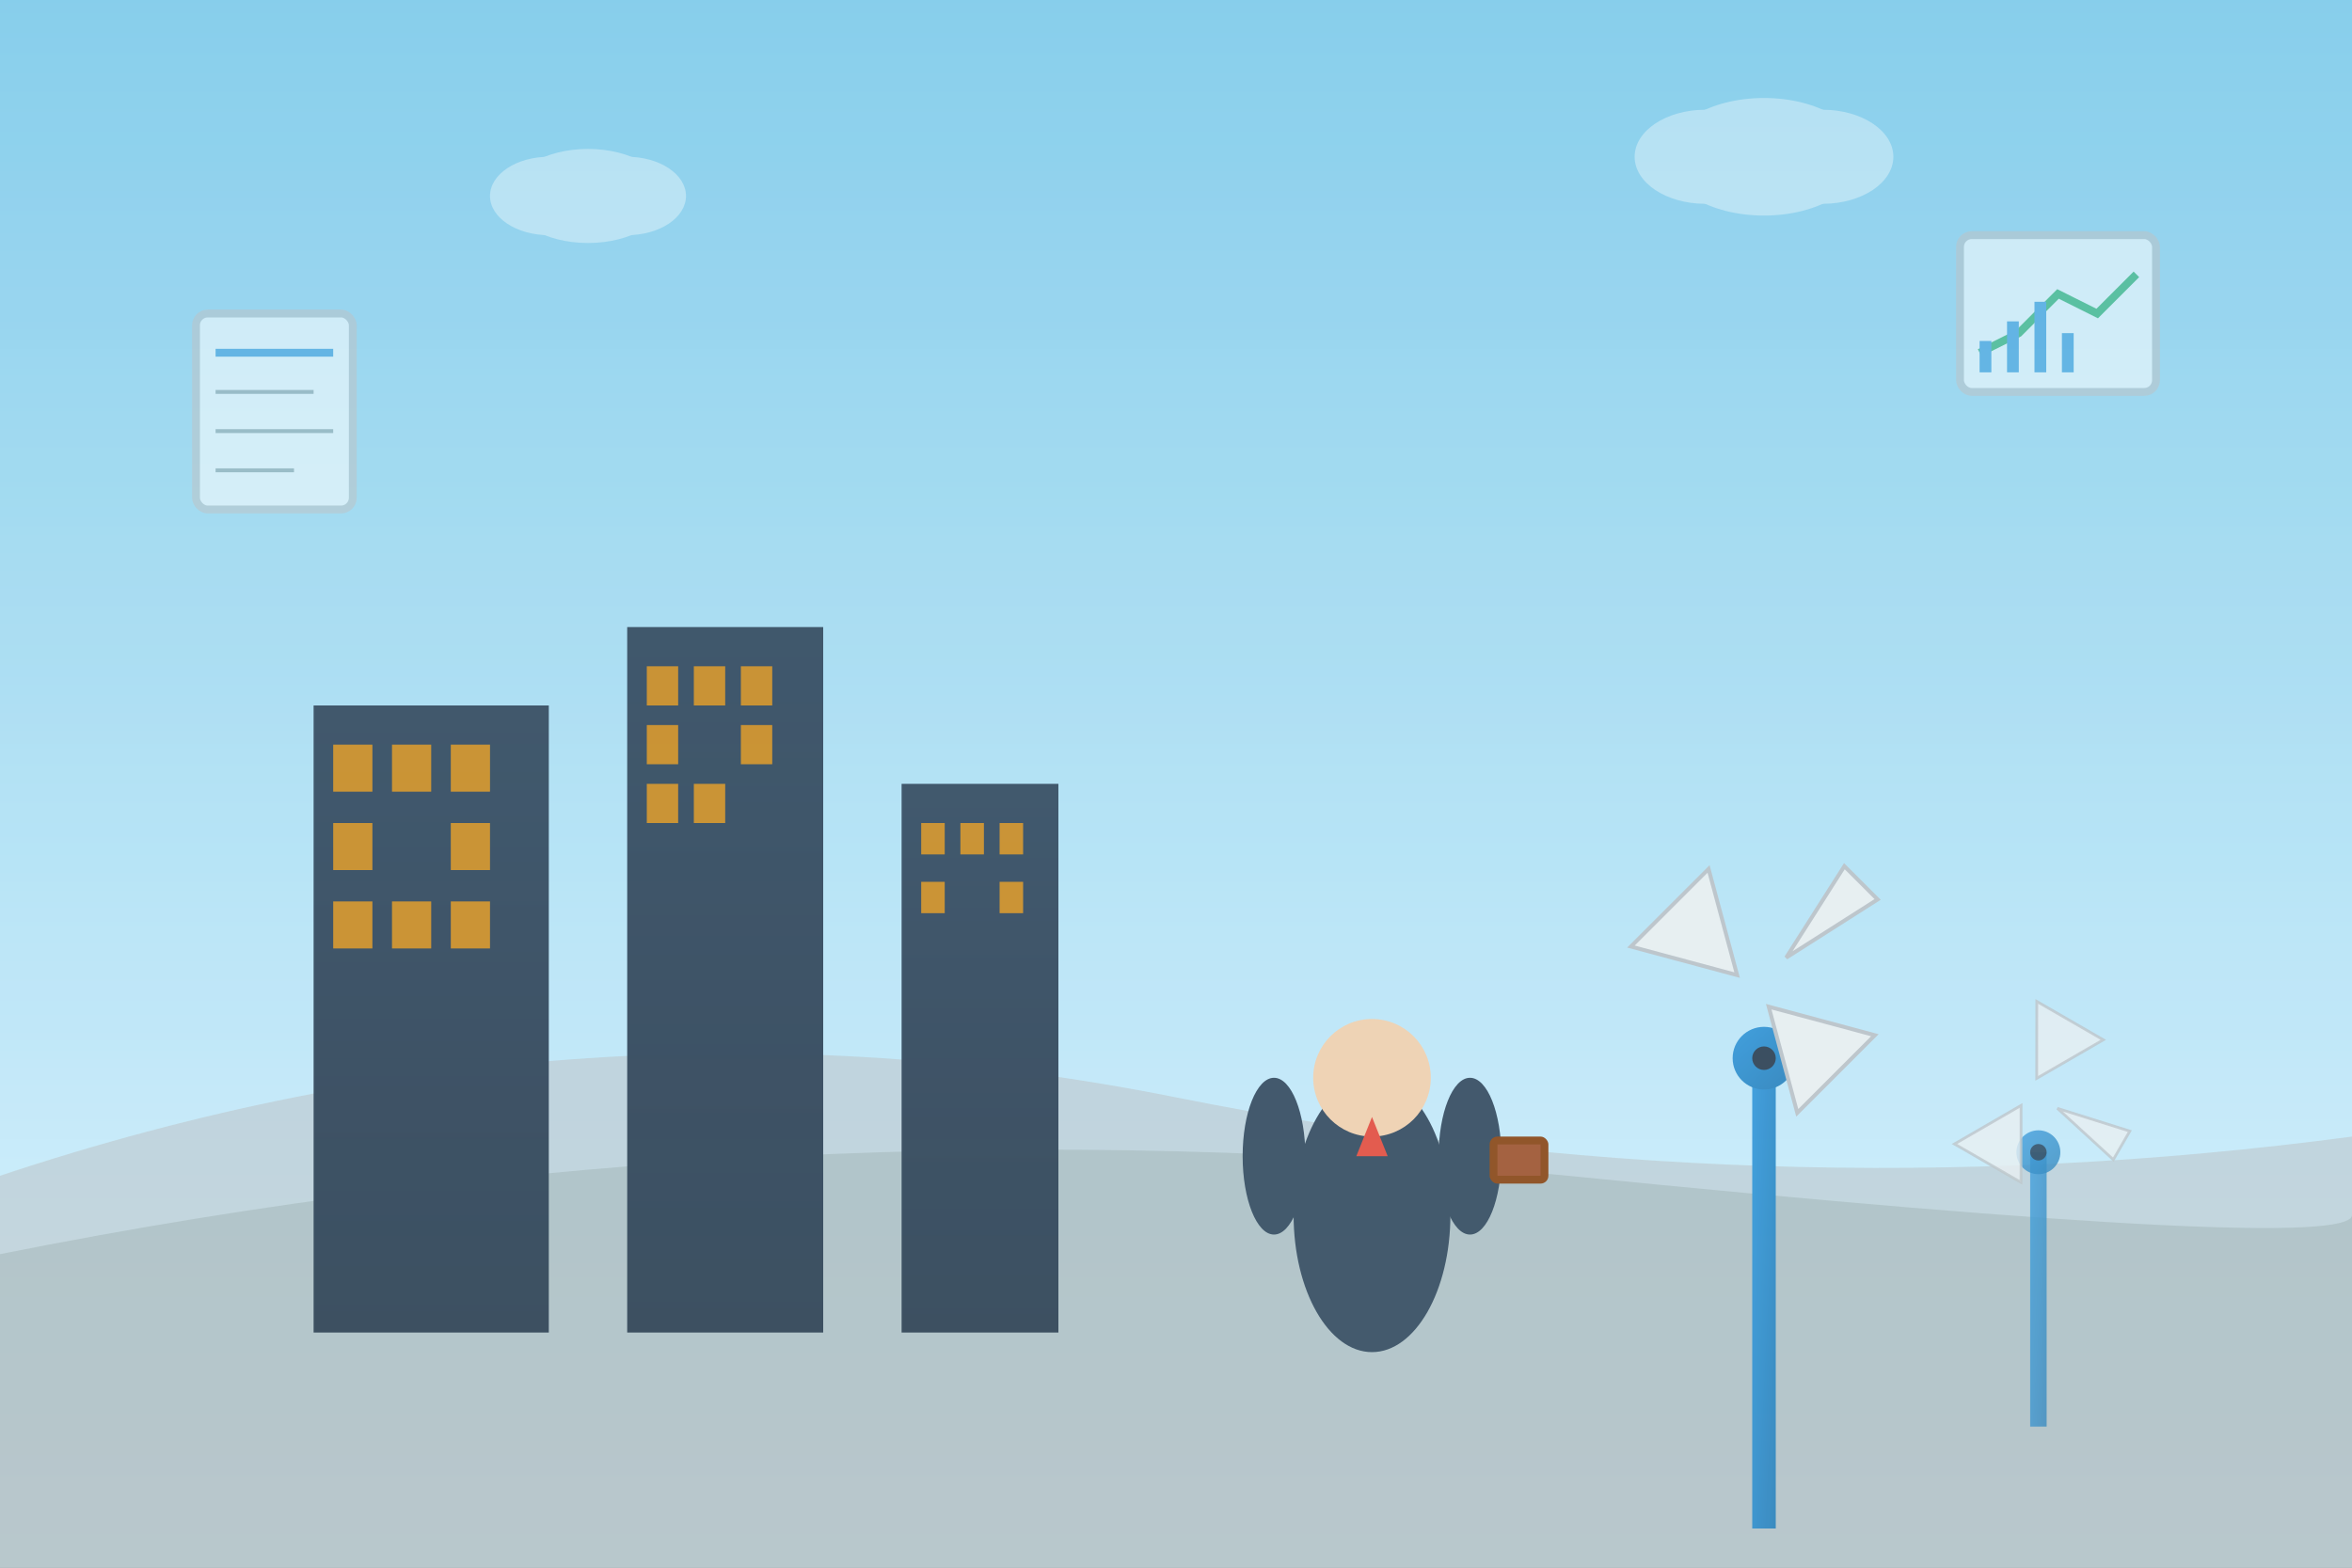 <svg xmlns="http://www.w3.org/2000/svg" viewBox="0 0 600 400" width="600" height="400">
    <rect x="0" y="0" width="600" height="400" fill="#333333" stroke="none"/>
    <defs>
        <linearGradient id="skyGradient" x1="0%" y1="0%" x2="0%" y2="100%">
            <stop offset="0%" style="stop-color:#87CEEB;stop-opacity:1" />
            <stop offset="100%" style="stop-color:#E0F6FF;stop-opacity:1" />
        </linearGradient>
        <linearGradient id="buildingGradient" x1="0%" y1="0%" x2="0%" y2="100%">
            <stop offset="0%" style="stop-color:#34495e;stop-opacity:1" />
            <stop offset="100%" style="stop-color:#2c3e50;stop-opacity:1" />
        </linearGradient>
        <linearGradient id="windTurbineGradient" x1="0%" y1="0%" x2="100%" y2="100%">
            <stop offset="0%" style="stop-color:#3498db;stop-opacity:1" />
            <stop offset="100%" style="stop-color:#2980b9;stop-opacity:1" />
        </linearGradient>
    </defs>
    
    <!-- Sky background -->
    <rect width="600" height="400" fill="url(#skyGradient)"/>
    
    <!-- Mountains/hills in background -->
    <path d="M0,300 Q150,250 300,280 T600,290 L600,400 L0,400 Z" fill="#bdc3c7" opacity="0.6"/>
    <path d="M0,320 Q200,280 400,300 T600,310 L600,400 L0,400 Z" fill="#95a5a6" opacity="0.4"/>
    
    <!-- Office buildings representing professional services -->
    <g>
        <!-- Building 1 -->
        <rect x="80" y="180" width="60" height="160" fill="url(#buildingGradient)"/>
        <rect x="85" y="190" width="10" height="12" fill="#f39c12" opacity="0.8"/>
        <rect x="100" y="190" width="10" height="12" fill="#f39c12" opacity="0.8"/>
        <rect x="115" y="190" width="10" height="12" fill="#f39c12" opacity="0.8"/>
        <rect x="85" y="210" width="10" height="12" fill="#f39c12" opacity="0.8"/>
        <rect x="115" y="210" width="10" height="12" fill="#f39c12" opacity="0.8"/>
        <rect x="85" y="230" width="10" height="12" fill="#f39c12" opacity="0.8"/>
        <rect x="100" y="230" width="10" height="12" fill="#f39c12" opacity="0.8"/>
        <rect x="115" y="230" width="10" height="12" fill="#f39c12" opacity="0.8"/>
        
        <!-- Building 2 -->
        <rect x="160" y="160" width="50" height="180" fill="url(#buildingGradient)"/>
        <rect x="165" y="170" width="8" height="10" fill="#f39c12" opacity="0.8"/>
        <rect x="177" y="170" width="8" height="10" fill="#f39c12" opacity="0.8"/>
        <rect x="189" y="170" width="8" height="10" fill="#f39c12" opacity="0.8"/>
        <rect x="165" y="185" width="8" height="10" fill="#f39c12" opacity="0.8"/>
        <rect x="189" y="185" width="8" height="10" fill="#f39c12" opacity="0.8"/>
        <rect x="165" y="200" width="8" height="10" fill="#f39c12" opacity="0.8"/>
        <rect x="177" y="200" width="8" height="10" fill="#f39c12" opacity="0.8"/>
        
        <!-- Building 3 -->
        <rect x="230" y="200" width="40" height="140" fill="url(#buildingGradient)"/>
        <rect x="235" y="210" width="6" height="8" fill="#f39c12" opacity="0.8"/>
        <rect x="245" y="210" width="6" height="8" fill="#f39c12" opacity="0.8"/>
        <rect x="255" y="210" width="6" height="8" fill="#f39c12" opacity="0.8"/>
        <rect x="235" y="225" width="6" height="8" fill="#f39c12" opacity="0.8"/>
        <rect x="255" y="225" width="6" height="8" fill="#f39c12" opacity="0.8"/>
    </g>
    
    <!-- Wind turbines representing renewable energy and future -->
    <g>
        <!-- Wind turbine 1 -->
        <g transform="translate(450,250)">
            <!-- Tower -->
            <rect x="-3" y="20" width="6" height="120" fill="url(#windTurbineGradient)"/>
            
            <!-- Hub -->
            <circle cx="0" cy="20" r="8" fill="url(#windTurbineGradient)"/>
            
            <!-- Blades -->
            <g transform="rotate(45)">
                <path d="M 0,-8 L -6,-35 L 6,-35 Z" fill="#ecf0f1" stroke="#bdc3c7" stroke-width="1"/>
                <path d="M 5.7,4 L 30,-10 L 30,18 Z" fill="#ecf0f1" stroke="#bdc3c7" stroke-width="1"/>
                <path d="M -5.7,4 L -30,-10 L -30,18 Z" fill="#ecf0f1" stroke="#bdc3c7" stroke-width="1"/>
            </g>
            
            <!-- Center -->
            <circle cx="0" cy="20" r="3" fill="#2c3e50"/>
        </g>
        
        <!-- Wind turbine 2 (smaller, in background) -->
        <g transform="translate(520,280) scale(0.7)">
            <!-- Tower -->
            <rect x="-3" y="20" width="6" height="100" fill="url(#windTurbineGradient)" opacity="0.8"/>
            
            <!-- Hub -->
            <circle cx="0" cy="20" r="8" fill="url(#windTurbineGradient)" opacity="0.8"/>
            
            <!-- Blades -->
            <g transform="rotate(120)">
                <path d="M 0,-8 L -6,-35 L 6,-35 Z" fill="#ecf0f1" stroke="#bdc3c7" stroke-width="1" opacity="0.8"/>
                <path d="M 5.7,4 L 30,-10 L 30,18 Z" fill="#ecf0f1" stroke="#bdc3c7" stroke-width="1" opacity="0.8"/>
                <path d="M -5.7,4 L -30,-10 L -30,18 Z" fill="#ecf0f1" stroke="#bdc3c7" stroke-width="1" opacity="0.8"/>
            </g>
            
            <!-- Center -->
            <circle cx="0" cy="20" r="3" fill="#2c3e50" opacity="0.8"/>
        </g>
    </g>
    
    <!-- Professional consultant figure -->
    <g transform="translate(350,280)">
        <!-- Body -->
        <ellipse cx="0" cy="30" rx="20" ry="35" fill="#34495e"/>
        
        <!-- Head -->
        <circle cx="0" cy="-5" r="15" fill="#f4d1ae"/>
        
        <!-- Arms -->
        <ellipse cx="-25" cy="15" rx="8" ry="20" fill="#34495e"/>
        <ellipse cx="25" cy="15" rx="8" ry="20" fill="#34495e"/>
        
        <!-- Briefcase -->
        <rect x="30" y="10" width="15" height="12" rx="2" fill="#8b4513"/>
        <rect x="32" y="12" width="11" height="8" fill="#a0522d"/>
        
        <!-- Tie -->
        <polygon points="0,5 -4,15 4,15" fill="#e74c3c"/>
    </g>
    
    <!-- Documents/charts floating -->
    <g opacity="0.6">
        <!-- Document 1 -->
        <rect x="50" y="80" width="40" height="50" rx="3" fill="white" stroke="#bdc3c7" stroke-width="2"/>
        <line x1="55" y1="90" x2="85" y2="90" stroke="#3498db" stroke-width="2"/>
        <line x1="55" y1="100" x2="80" y2="100" stroke="#95a5a6" stroke-width="1"/>
        <line x1="55" y1="110" x2="85" y2="110" stroke="#95a5a6" stroke-width="1"/>
        <line x1="55" y1="120" x2="75" y2="120" stroke="#95a5a6" stroke-width="1"/>
        
        <!-- Chart -->
        <rect x="500" y="60" width="50" height="40" rx="3" fill="white" stroke="#bdc3c7" stroke-width="2"/>
        <polyline points="505,90 515,85 525,75 535,80 545,70" stroke="#27ae60" stroke-width="2" fill="none"/>
        <rect x="505" y="87" width="3" height="8" fill="#3498db"/>
        <rect x="512" y="82" width="3" height="13" fill="#3498db"/>
        <rect x="519" y="77" width="3" height="18" fill="#3498db"/>
        <rect x="526" y="85" width="3" height="10" fill="#3498db"/>
    </g>
    
    <!-- Clouds -->
    <g opacity="0.4">
        <ellipse cx="150" cy="50" rx="20" ry="12" fill="white"/>
        <ellipse cx="140" cy="50" rx="15" ry="10" fill="white"/>
        <ellipse cx="160" cy="50" rx="15" ry="10" fill="white"/>
        
        <ellipse cx="450" cy="40" rx="25" ry="15" fill="white"/>
        <ellipse cx="435" cy="40" rx="18" ry="12" fill="white"/>
        <ellipse cx="465" cy="40" rx="18" ry="12" fill="white"/>
    </g>
    
    <!-- Subtle texture overlay -->
    <rect width="600" height="400" fill="url(#skyGradient)" opacity="0.1"/>
</svg>
